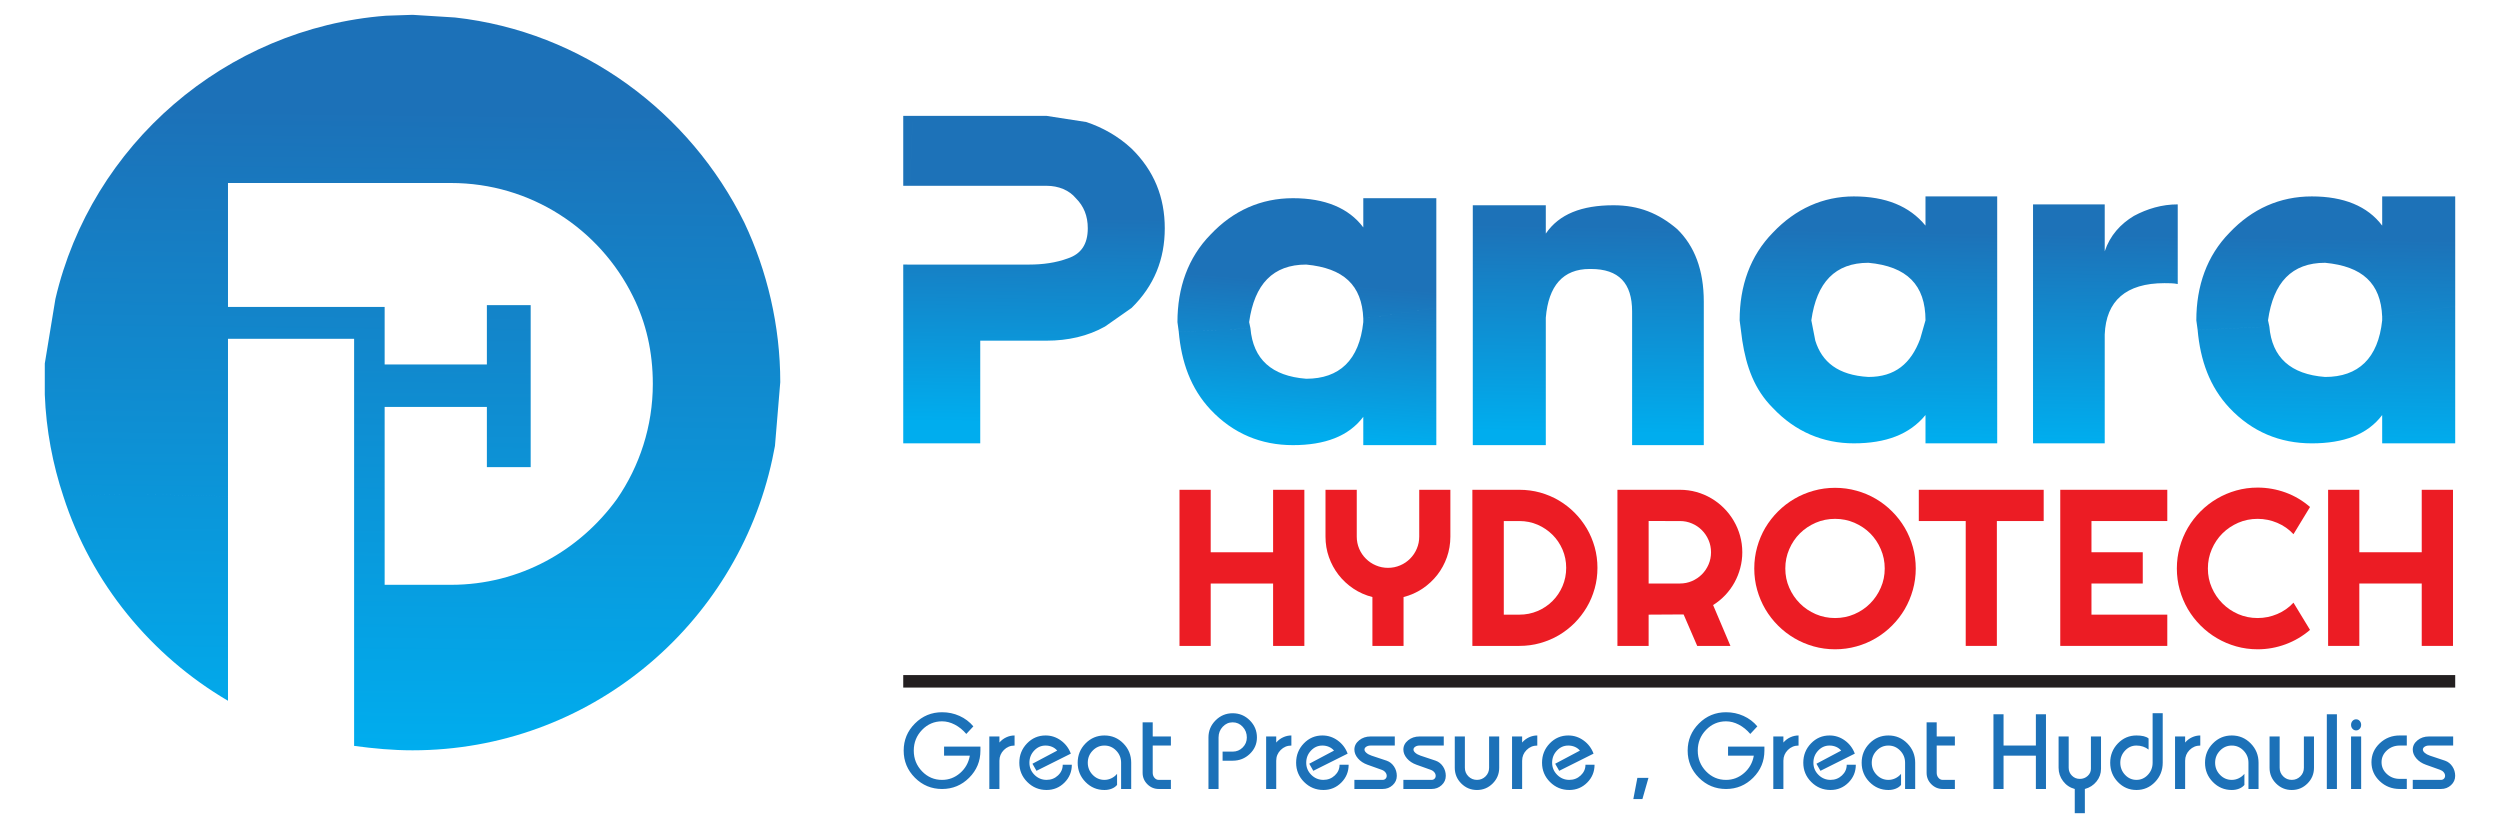 <?xml version="1.0" encoding="utf-8"?>
<!-- Generator: Adobe Illustrator 16.0.0, SVG Export Plug-In . SVG Version: 6.00 Build 0)  -->
<!DOCTYPE svg PUBLIC "-//W3C//DTD SVG 1.1//EN" "http://www.w3.org/Graphics/SVG/1.1/DTD/svg11.dtd">
<svg version="1.1" id="Layer_1" xmlns:x="http://ns.adobe.com/Extensibility/1.0/" xmlns:i="http://ns.adobe.com/AdobeIllustrator/10.0/" xmlns:graph="http://ns.adobe.com/Graphs/1.0/"
	 xmlns="http://www.w3.org/2000/svg" xmlns:xlink="http://www.w3.org/1999/xlink" x="0px" y="0px" width="400px" height="132.489px"
	 viewBox="0 0 400 132.489" enable-background="new 0 0 400 132.489" xml:space="preserve">
<g>
	<g>
		<defs>
			<path id="SVGID_1_" d="M61.756,2.515l11.046,0.283l-6.797-0.425L61.756,2.515z M98.716,79.836
				c9.56-1.135,18.267-2.976,24.854-6.375l0.425-2.123l-4.886-35.687c0,14.586,0.85,10.338-17.205,11.753h-0.637
				c2.124,4.249,3.185,8.922,3.185,14.021C104.452,68.222,102.328,74.596,98.716,79.836 M7.166,58.167v2.975v1.982
				c0.212,5.666,1.274,11.188,2.973,16.287c7.861-0.427,16.781-0.285,26.339,0V54.204h20.18v26.057l4.886,0.141V65.108H77.9v9.629
				h7.009V48.822H77.9v9.489H61.544v-9.206H36.478v-1.417L8.865,47.832L7.166,58.167z M36.478,79.411
				c-9.559-0.285-18.479-0.427-26.339,0c4.461,13.876,14.02,25.488,26.339,32.711V79.411z M123.57,73.461
				c-6.586,3.399-15.294,5.24-24.854,6.375C92.769,88.048,83.21,93.57,72.165,93.57H61.544V80.401l-4.886-0.141v39.083
				c3.187,0.424,6.16,0.707,9.347,0.707C94.255,120.051,117.835,100.084,123.57,73.461z M119.108,35.651l4.886,35.687l0.849-10.196
				C124.844,52.078,122.721,43.3,119.108,35.651z M8.865,47.832l27.613-0.144V29.28h25.491h8.497h1.699
				c12.744,0,23.79,7.363,29.102,18.125h0.637c18.055-1.415,17.205,2.833,17.205-11.753C110.399,17.951,93.194,5.063,72.802,2.798
				L61.756,2.515C36.054,4.497,14.6,23.191,8.865,47.832z"/>
		</defs>
		<clipPath id="SVGID_2_">
			<use xlink:href="#SVGID_1_"  overflow="visible"/>
		</clipPath>
		<linearGradient id="SVGID_3_" gradientUnits="userSpaceOnUse" x1="66.498" y1="17.673" x2="65.339" y2="120.041">
			<stop  offset="0" style="stop-color:#1C71B8"/>
			<stop  offset="1" style="stop-color:#00ADEE"/>
		</linearGradient>
		<rect x="7.166" y="2.374" clip-path="url(#SVGID_2_)" fill="url(#SVGID_3_)" width="117.678" height="117.677"/>
	</g>
	<path fill="#EC1C24" d="M224.569,103.345h-4.983v-7.818c-1.099-0.279-2.117-0.728-3.04-1.345c-0.92-0.619-1.711-1.35-2.376-2.205
		c-0.66-0.852-1.173-1.796-1.541-2.837c-0.369-1.041-0.548-2.134-0.548-3.28v-7.492h5.001v7.492c0,0.683,0.131,1.329,0.387,1.938
		c0.263,0.612,0.619,1.141,1.076,1.592c0.452,0.452,0.98,0.816,1.595,1.071c0.606,0.262,1.253,0.394,1.938,0.394
		c0.689,0,1.336-0.132,1.944-0.394c0.612-0.255,1.14-0.619,1.592-1.071c0.452-0.451,0.81-0.979,1.07-1.592
		c0.263-0.608,0.394-1.255,0.394-1.938v-7.492h4.983v7.492c0,1.146-0.186,2.239-0.548,3.28c-0.367,1.041-0.881,1.985-1.54,2.837
		c-0.666,0.855-1.457,1.586-2.372,2.205c-0.917,0.617-1.927,1.065-3.032,1.345V103.345z M193.713,103.345h-4.994V78.367h4.994v9.993
		h9.983v-9.993h5.002v24.978h-5.002v-9.983h-9.983V103.345z"/>
	<path fill="#EC1C24" d="M250.591,90.854c0-1.029-0.196-2.005-0.583-2.909c-0.392-0.903-0.92-1.7-1.605-2.377
		c-0.678-0.679-1.474-1.214-2.383-1.613c-0.91-0.392-1.886-0.588-2.921-0.588h-2.491v14.978h2.491c1.035,0,2.011-0.194,2.921-0.582
		c0.909-0.388,1.705-0.922,2.383-1.604c0.686-0.679,1.214-1.477,1.605-2.386C250.395,92.861,250.591,91.887,250.591,90.854
		 M255.591,90.854c0,1.152-0.147,2.259-0.445,3.317c-0.298,1.064-0.714,2.057-1.26,2.979c-0.548,0.927-1.196,1.766-1.95,2.528
		c-0.756,0.759-1.601,1.413-2.527,1.96c-0.929,0.547-1.928,0.964-2.991,1.262c-1.058,0.298-2.165,0.445-3.318,0.445h-7.521V78.367
		h7.521c1.153,0,2.261,0.147,3.318,0.438c1.063,0.298,2.063,0.721,2.991,1.266c0.927,0.548,1.771,1.201,2.527,1.963
		c0.754,0.756,1.402,1.599,1.95,2.521c0.546,0.929,0.962,1.921,1.26,2.979C255.443,88.598,255.591,89.706,255.591,90.854z"/>
	<path fill="#EC1C24" d="M263.782,103.345h-4.994V78.367h9.994c0.923,0,1.803,0.118,2.652,0.355
		c0.846,0.237,1.636,0.576,2.379,1.013c0.737,0.432,1.409,0.954,2.015,1.563c0.612,0.612,1.138,1.291,1.57,2.034
		c0.435,0.742,0.774,1.537,1.012,2.383c0.237,0.85,0.358,1.73,0.358,2.646c0,0.862-0.108,1.701-0.323,2.509
		c-0.214,0.816-0.522,1.588-0.922,2.319c-0.404,0.733-0.891,1.402-1.474,2.023c-0.583,0.611-1.23,1.146-1.951,1.599l2.771,6.534
		h-5.315l-2.177-5.035l-5.596,0.034V103.345z M263.782,83.366v9.995h5c0.691,0,1.332-0.131,1.94-0.392
		c0.6-0.263,1.129-0.618,1.58-1.069c0.451-0.454,0.81-0.983,1.072-1.596c0.26-0.605,0.391-1.255,0.391-1.944
		c0-0.683-0.131-1.332-0.391-1.938c-0.263-0.612-0.621-1.143-1.072-1.595s-0.98-0.813-1.58-1.069
		c-0.608-0.262-1.249-0.393-1.94-0.393H263.782z"/>
	<path fill="#EC1C24" d="M301.556,90.96c0-1.094-0.208-2.122-0.631-3.093c-0.416-0.97-0.979-1.813-1.693-2.527
		c-0.715-0.713-1.56-1.277-2.527-1.7c-0.971-0.416-1.998-0.624-3.092-0.624c-1.106,0-2.136,0.208-3.099,0.624
		c-0.969,0.423-1.81,0.987-2.53,1.7c-0.719,0.715-1.288,1.558-1.704,2.527c-0.423,0.971-0.631,1.999-0.631,3.093
		s0.208,2.116,0.631,3.074c0.416,0.957,0.985,1.796,1.704,2.514c0.721,0.727,1.562,1.291,2.53,1.714
		c0.963,0.416,1.992,0.625,3.099,0.625c1.094,0,2.121-0.209,3.092-0.625c0.968-0.423,1.813-0.987,2.527-1.714
		c0.714-0.718,1.277-1.557,1.693-2.514C301.348,93.076,301.556,92.054,301.556,90.96 M306.521,90.96
		c0,1.183-0.157,2.324-0.465,3.425c-0.311,1.094-0.736,2.121-1.296,3.08c-0.559,0.957-1.231,1.831-2.022,2.622
		c-0.79,0.791-1.658,1.468-2.61,2.027c-0.957,0.564-1.979,1-3.085,1.308c-1.101,0.31-2.247,0.465-3.431,0.465
		s-2.325-0.155-3.427-0.465c-1.092-0.308-2.123-0.743-3.081-1.308c-0.956-0.56-1.831-1.236-2.622-2.027s-1.468-1.665-2.033-2.622
		c-0.559-0.959-0.994-1.986-1.302-3.08c-0.311-1.101-0.464-2.242-0.464-3.425s0.153-2.331,0.464-3.432
		c0.308-1.105,0.743-2.134,1.302-3.086c0.565-0.95,1.242-1.818,2.033-2.609s1.666-1.464,2.622-2.021
		c0.958-0.561,1.989-0.993,3.081-1.297c1.102-0.31,2.243-0.464,3.427-0.464s2.33,0.154,3.431,0.464
		c1.105,0.304,2.128,0.736,3.085,1.297c0.952,0.558,1.82,1.23,2.61,2.021c0.791,0.791,1.464,1.659,2.022,2.609
		c0.56,0.952,0.985,1.98,1.296,3.086C306.364,88.629,306.521,89.777,306.521,90.96z"/>
	<polygon fill="#EC1C24" points="319.498,103.345 314.515,103.345 314.515,83.366 307.008,83.366 307.008,78.367 326.99,78.367 
		326.99,83.366 319.498,83.366 	"/>
	<polygon fill="#EC1C24" points="346.767,103.345 329.641,103.345 329.641,78.367 346.767,78.367 346.767,83.366 334.635,83.366 
		334.635,88.36 342.842,88.36 342.842,93.361 334.635,93.361 334.635,98.344 346.767,98.344 	"/>
	<path fill="#EC1C24" d="M369.603,100.782c-1.16,1-2.461,1.766-3.901,2.301c-1.438,0.534-2.932,0.804-4.476,0.804
		c-1.187,0-2.327-0.155-3.429-0.465c-1.093-0.308-2.121-0.743-3.079-1.308c-0.957-0.56-1.832-1.236-2.623-2.027
		s-1.468-1.665-2.033-2.622c-0.558-0.959-0.993-1.986-1.301-3.08c-0.311-1.101-0.464-2.242-0.464-3.425s0.153-2.331,0.464-3.432
		c0.308-1.105,0.743-2.134,1.301-3.091c0.565-0.958,1.242-1.833,2.033-2.623c0.791-0.791,1.666-1.468,2.623-2.027
		c0.958-0.565,1.986-0.999,3.079-1.309c1.102-0.31,2.242-0.464,3.429-0.464c1.544,0,3.037,0.27,4.476,0.791
		c1.44,0.529,2.741,1.301,3.901,2.313l-2.646,4.353c-0.73-0.791-1.599-1.397-2.599-1.819c-0.999-0.422-2.04-0.637-3.133-0.637
		c-1.109,0-2.138,0.208-3.102,0.624c-0.968,0.423-1.807,0.987-2.527,1.7c-0.719,0.715-1.289,1.558-1.705,2.527
		c-0.423,0.971-0.63,1.999-0.63,3.093s0.207,2.116,0.63,3.074c0.416,0.957,0.986,1.796,1.705,2.514
		c0.721,0.727,1.56,1.291,2.527,1.714c0.964,0.416,1.992,0.625,3.102,0.625c1.093,0,2.134-0.216,3.133-0.638
		c1-0.423,1.868-1.029,2.599-1.82L369.603,100.782z"/>
	<polygon fill="#EC1C24" points="377.492,103.345 372.498,103.345 372.498,78.367 377.492,78.367 377.492,88.36 387.476,88.36 
		387.476,78.367 392.479,78.367 392.479,103.345 387.476,103.345 387.476,93.361 377.492,93.361 	"/>
	<g>
		<defs>
			<path id="SVGID_4_" d="M145.582,29.727l0.424-10.196h27.826l-6.373-0.99h-22.942v11.187H145.582z M145.582,70.935l-0.637-22.658
				l0.212-5.947h-0.639v28.605H145.582z M176.807,52.243c-15.294-0.85-26.766-2.409-31.862-3.966l0.637,22.658h11.257V54.507h10.621
				C170.857,54.507,174.044,53.8,176.807,52.243z M247.328,54.507l-11.682-0.283V71.22h11.682V54.507z M272.606,54.507h-11.47V71.22
				h11.47V54.507z M319.551,53.941l-12.322,0.283c-1.486,3.965-4.034,6.089-8.282,6.089c-4.886-0.283-7.437-2.406-8.498-5.806
				h-11.683c0.637,4.107,1.911,7.79,4.886,10.763c3.611,3.825,8.071,5.665,12.957,5.665c5.098,0,8.922-1.416,11.47-4.53v4.53h11.473
				V53.941z M336.756,53.517L325.285,53.8v17.135h11.471V53.941V53.517z M392.834,48.985l-11.685,1.701v0.566
				c-0.637,6.089-3.821,9.062-9.133,9.062c-5.522-0.424-8.497-3.114-8.921-8.07l-11.471,0.566c0.425,4.814,1.91,9.063,5.098,12.461
				c3.61,3.825,8.071,5.665,13.169,5.665c5.099,0,8.923-1.416,11.258-4.53v4.53h11.685V48.985z M351.625,52.809l11.471-0.566
				l-0.213-0.991c0.849-6.089,3.824-9.205,9.134-9.205c5.948,0.566,8.921,3.258,9.133,8.639l11.685-1.701V31.426h-11.685v4.673
				c-2.335-3.116-6.159-4.673-11.258-4.673c-5.098,0-9.559,1.982-13.169,5.806c-3.611,3.683-5.311,8.498-5.311,14.021
				L351.625,52.809z M325.285,53.8l11.471-0.283c0.212-5.381,3.399-8.212,9.559-8.212c0.637,0,1.486,0,2.123,0.141V32.7
				c-2.548,0-4.886,0.708-7.009,1.843c-2.125,1.274-3.823,3.114-4.673,5.664V32.7h-11.471V53.8z M278.766,54.507h11.683
				l-0.637-3.255c0.849-6.089,3.824-9.205,9.135-9.205c6.158,0.566,9.132,3.541,9.132,9.205l-0.85,2.973l12.322-0.283V31.426
				h-11.473v4.673c-2.548-3.116-6.372-4.673-11.47-4.673c-4.886,0-9.346,1.982-12.957,5.806c-3.611,3.683-5.31,8.498-5.31,14.021
				L278.766,54.507z M235.646,54.225l11.682,0.283v-3.681c0.425-5.098,2.761-7.79,7.009-7.79h0.212c4.461,0,6.588,2.268,6.588,6.797
				v4.673h11.47v-6.23c0-5.098-1.488-8.922-4.249-11.611c-2.975-2.55-6.16-3.824-10.196-3.824c-5.098,0-8.71,1.416-10.833,4.532
				v-4.532h-11.682V54.225z M144.945,48.277c5.096,1.558,16.568,3.117,31.862,3.966l4.247-2.975c3.612-3.539,5.31-7.788,5.31-12.744
				s-1.698-9.205-5.31-12.744c-2.123-1.983-4.673-3.399-7.221-4.249h-27.826l-0.424,10.196h21.878c1.911,0,3.61,0.708,4.673,1.982
				c1.274,1.274,1.911,2.833,1.911,4.815c0,2.548-1.062,4.107-3.187,4.815c-1.911,0.708-4.034,0.991-6.16,0.991h-19.541
				L144.945,48.277z"/>
		</defs>
		<clipPath id="SVGID_5_">
			<use xlink:href="#SVGID_4_"  overflow="visible"/>
		</clipPath>
		<linearGradient id="SVGID_6_" gradientUnits="userSpaceOnUse" x1="268.817" y1="36.418" x2="268.266" y2="69.467">
			<stop  offset="0" style="stop-color:#1D72B8"/>
			<stop  offset="1" style="stop-color:#00ADEE"/>
		</linearGradient>
		<rect x="144.518" y="18.541" clip-path="url(#SVGID_5_)" fill="url(#SVGID_6_)" width="248.316" height="52.679"/>
	</g>
	
		<line fill="none" stroke="#231F20" stroke-width="2" stroke-miterlimit="2.613" x1="144.518" y1="109.011" x2="392.834" y2="109.011"/>
	<path fill-rule="evenodd" clip-rule="evenodd" fill="#1C71B8" d="M386.042,126.237v-1.455h4.524c0.183,0,0.336-0.061,0.461-0.186
		c0.123-0.124,0.186-0.277,0.186-0.46c0-0.205-0.073-0.396-0.218-0.573c-0.146-0.178-0.343-0.31-0.591-0.396l-2.261-0.808
		c-0.637-0.227-1.146-0.563-1.527-1.01c-0.383-0.447-0.574-0.918-0.574-1.414c0-0.582,0.253-1.077,0.76-1.487
		c0.506-0.408,1.114-0.613,1.825-0.613h3.879v1.454h-3.879c-0.27,0-0.498,0.063-0.687,0.186c-0.188,0.125-0.282,0.278-0.282,0.461
		c0,0.172,0.103,0.348,0.307,0.525c0.205,0.178,0.479,0.325,0.824,0.444l2.424,0.808c0.484,0.173,0.875,0.482,1.172,0.929
		c0.296,0.447,0.443,0.946,0.443,1.495c0,0.582-0.22,1.077-0.662,1.486c-0.441,0.409-0.975,0.614-1.6,0.614H386.042z
		 M379.434,121.955c0-1.185,0.441-2.194,1.325-3.03c0.883-0.834,1.949-1.251,3.199-1.251h1.131v1.615h-1.131
		c-0.808,0-1.494,0.262-2.061,0.784c-0.565,0.522-0.849,1.149-0.849,1.882s0.283,1.36,0.849,1.883
		c0.566,0.522,1.253,0.784,2.061,0.784h1.131v1.615h-1.131c-1.25,0-2.316-0.417-3.199-1.252
		C379.875,124.15,379.434,123.141,379.434,121.955z M376.169,115.977c0-0.247,0.078-0.458,0.234-0.63s0.348-0.259,0.574-0.259
		c0.226,0,0.418,0.087,0.574,0.259c0.155,0.172,0.233,0.383,0.233,0.63c0,0.248-0.078,0.458-0.233,0.631
		c-0.156,0.172-0.349,0.258-0.574,0.258c-0.227,0-0.418-0.086-0.574-0.258C376.247,116.435,376.169,116.225,376.169,115.977z
		 M376.169,126.237v-8.402h1.616v8.402H376.169z M372.291,126.237V114.28h1.616v11.957H372.291z M363.129,122.844v-5.009h1.616
		v5.009c0,0.539,0.189,0.996,0.565,1.374c0.377,0.377,0.836,0.564,1.373,0.564c0.54,0,0.997-0.188,1.375-0.564
		c0.376-0.378,0.564-0.835,0.564-1.374v-5.009h1.616v5.009c0,0.98-0.348,1.818-1.042,2.514c-0.695,0.693-1.532,1.042-2.514,1.042
		c-0.98,0-1.817-0.349-2.512-1.042C363.477,124.662,363.129,123.824,363.129,122.844z M352.804,122.036
		c0-1.207,0.418-2.235,1.253-3.087c0.835-0.85,1.844-1.275,3.029-1.275c1.185,0,2.195,0.426,3.03,1.275
		c0.835,0.852,1.252,1.88,1.252,3.087v4.201h-1.615v-4.201c0-0.754-0.262-1.4-0.784-1.938c-0.521-0.54-1.15-0.809-1.883-0.809
		s-1.359,0.269-1.882,0.809c-0.522,0.538-0.784,1.185-0.784,1.938s0.262,1.4,0.784,1.939c0.522,0.538,1.149,0.807,1.882,0.807
		c0.377,0,0.743-0.082,1.1-0.25c0.355-0.167,0.662-0.406,0.92-0.719v1.777c-0.215,0.259-0.5,0.458-0.855,0.599
		c-0.355,0.14-0.744,0.21-1.164,0.21c-1.186,0-2.194-0.426-3.029-1.277C353.222,124.271,352.804,123.242,352.804,122.036z
		 M348.006,126.237v-8.402h1.615v0.97c0.302-0.356,0.665-0.633,1.091-0.832c0.426-0.2,0.87-0.299,1.333-0.299v1.615
		c-0.668,0-1.239,0.236-1.713,0.711c-0.474,0.474-0.711,1.046-0.711,1.713v4.524H348.006z M337.632,122.036
		c0-1.207,0.409-2.235,1.228-3.087c0.819-0.85,1.811-1.275,2.974-1.275c0.441,0,0.829,0.039,1.163,0.12
		c0.335,0.081,0.593,0.203,0.776,0.364v1.777c-0.249-0.204-0.54-0.363-0.873-0.477c-0.334-0.113-0.689-0.17-1.066-0.17
		c-0.711,0-1.319,0.269-1.826,0.809c-0.506,0.538-0.76,1.185-0.76,1.938s0.254,1.4,0.76,1.939c0.507,0.538,1.115,0.807,1.826,0.807
		s1.32-0.269,1.825-0.807c0.507-0.539,0.76-1.186,0.76-1.939v-7.918h1.616v7.918c0,1.206-0.409,2.235-1.228,3.086
		c-0.819,0.852-1.811,1.277-2.974,1.277s-2.154-0.426-2.974-1.277C338.041,124.271,337.632,123.242,337.632,122.036z
		 M329.375,122.844v-5.009h1.615v5.009c0,0.495,0.173,0.916,0.518,1.261s0.766,0.518,1.261,0.518s0.915-0.159,1.26-0.477
		c0.346-0.318,0.518-0.698,0.518-1.14v-5.171h1.615v5.171c0,0.754-0.239,1.431-0.719,2.027c-0.479,0.598-1.102,0.999-1.866,1.204
		v3.878h-1.616v-3.878c-0.765-0.205-1.387-0.622-1.866-1.252C329.615,124.355,329.375,123.642,329.375,122.844z M318.952,126.237
		V114.28h1.616v5.009h5.171v-5.009h1.616v11.957h-1.616v-5.332h-5.171v5.332H318.952z M308.256,123.651v-8.078h1.616v2.262h2.908
		v1.454h-2.908v4.362c0,0.313,0.094,0.579,0.282,0.801c0.188,0.221,0.417,0.33,0.687,0.33h1.939v1.455h-1.939
		c-0.711,0-1.319-0.253-1.825-0.759C308.509,124.972,308.256,124.362,308.256,123.651z M297.866,122.036
		c0-1.207,0.417-2.235,1.252-3.087c0.835-0.85,1.846-1.275,3.03-1.275s2.194,0.426,3.03,1.275c0.834,0.852,1.252,1.88,1.252,3.087
		v4.201h-1.617v-4.201c0-0.754-0.261-1.4-0.783-1.938c-0.522-0.54-1.149-0.809-1.882-0.809s-1.36,0.269-1.882,0.809
		c-0.523,0.538-0.785,1.185-0.785,1.938s0.262,1.4,0.785,1.939c0.521,0.538,1.149,0.807,1.882,0.807c0.377,0,0.743-0.082,1.099-0.25
		c0.355-0.167,0.662-0.406,0.921-0.719v1.777c-0.216,0.259-0.501,0.458-0.856,0.599c-0.355,0.14-0.743,0.21-1.163,0.21
		c-1.185,0-2.195-0.426-3.03-1.277C298.283,124.271,297.866,123.242,297.866,122.036z M288.526,122.036
		c0-1.207,0.41-2.235,1.229-3.087c0.818-0.85,1.81-1.275,2.973-1.275c0.895,0,1.71,0.267,2.448,0.8
		c0.737,0.532,1.269,1.235,1.592,2.108l-5.493,2.747l-0.647-1.131l3.96-2.101c-0.216-0.259-0.485-0.458-0.809-0.599
		c-0.323-0.14-0.673-0.21-1.051-0.21c-0.711,0-1.319,0.269-1.825,0.809c-0.507,0.538-0.76,1.185-0.76,1.938s0.27,1.4,0.808,1.939
		c0.539,0.538,1.186,0.807,1.938,0.807c0.712,0,1.32-0.236,1.826-0.711c0.507-0.474,0.76-1.044,0.76-1.712h1.455
		c0,1.12-0.395,2.073-1.181,2.86c-0.786,0.786-1.739,1.18-2.86,1.18c-1.206,0-2.234-0.426-3.085-1.277
		C288.952,124.271,288.526,123.242,288.526,122.036z M283.728,126.237v-8.402h1.615v0.97c0.303-0.356,0.666-0.633,1.092-0.832
		c0.426-0.2,0.87-0.299,1.333-0.299v1.615c-0.668,0-1.239,0.236-1.714,0.711c-0.474,0.474-0.711,1.046-0.711,1.713v4.524H283.728z
		 M270.025,120.098c0-1.692,0.6-3.138,1.802-4.339c1.201-1.201,2.647-1.802,4.339-1.802c0.991,0,1.922,0.197,2.795,0.59
		c0.872,0.394,1.61,0.951,2.214,1.672l-1.131,1.212c-0.539-0.636-1.147-1.131-1.825-1.486c-0.68-0.355-1.364-0.533-2.053-0.533
		c-1.25,0-2.316,0.458-3.2,1.374c-0.883,0.915-1.324,2.02-1.324,3.313c0,1.292,0.441,2.396,1.324,3.313
		c0.884,0.915,1.95,1.372,3.2,1.372c1.087,0,2.053-0.366,2.893-1.098c0.84-0.733,1.356-1.659,1.551-2.779h-4.121v-1.454h5.817v0.646
		c0,1.69-0.601,3.137-1.801,4.339c-1.202,1.2-2.648,1.801-4.339,1.801c-1.691,0-3.138-0.601-4.339-1.801
		C270.625,123.234,270.025,121.788,270.025,120.098z M261.332,127.854l0.646-3.394h1.777l-0.97,3.394H261.332z M246.726,122.036
		c0-1.207,0.408-2.235,1.228-3.087c0.818-0.85,1.81-1.275,2.973-1.275c0.895,0,1.71,0.267,2.448,0.8
		c0.738,0.532,1.27,1.235,1.592,2.108l-5.494,2.747l-0.646-1.131l3.958-2.101c-0.215-0.259-0.484-0.458-0.808-0.599
		c-0.323-0.14-0.673-0.21-1.051-0.21c-0.711,0-1.319,0.269-1.825,0.809c-0.506,0.538-0.761,1.185-0.761,1.938s0.271,1.4,0.81,1.939
		c0.538,0.538,1.185,0.807,1.938,0.807c0.711,0,1.319-0.236,1.825-0.711c0.507-0.474,0.761-1.044,0.761-1.712h1.453
		c0,1.12-0.393,2.073-1.18,2.86c-0.786,0.786-1.739,1.18-2.859,1.18c-1.206,0-2.235-0.426-3.087-1.277
		C247.15,124.271,246.726,123.242,246.726,122.036z M241.927,126.237v-8.402h1.615v0.97c0.302-0.356,0.665-0.633,1.091-0.832
		c0.425-0.2,0.869-0.299,1.333-0.299v1.615c-0.668,0-1.239,0.236-1.713,0.711c-0.474,0.474-0.711,1.046-0.711,1.713v4.524H241.927z
		 M232.764,122.844v-5.009h1.617v5.009c0,0.539,0.188,0.996,0.564,1.374c0.378,0.377,0.835,0.564,1.374,0.564
		c0.538,0,0.996-0.188,1.374-0.564c0.376-0.378,0.564-0.835,0.564-1.374v-5.009h1.616v5.009c0,0.98-0.348,1.818-1.043,2.514
		c-0.693,0.693-1.531,1.042-2.512,1.042s-1.818-0.349-2.513-1.042C233.111,124.662,232.764,123.824,232.764,122.844z
		 M224.54,126.237v-1.455h4.524c0.183,0,0.336-0.061,0.461-0.186c0.123-0.124,0.185-0.277,0.185-0.46
		c0-0.205-0.072-0.396-0.218-0.573s-0.342-0.31-0.59-0.396l-2.262-0.808c-0.637-0.227-1.145-0.563-1.527-1.01
		c-0.382-0.447-0.573-0.918-0.573-1.414c0-0.582,0.253-1.077,0.759-1.487c0.507-0.408,1.115-0.613,1.826-0.613h3.878v1.454h-3.878
		c-0.27,0-0.498,0.063-0.687,0.186c-0.188,0.125-0.282,0.278-0.282,0.461c0,0.172,0.102,0.348,0.307,0.525
		c0.204,0.178,0.479,0.325,0.824,0.444l2.423,0.808c0.485,0.173,0.876,0.482,1.172,0.929c0.297,0.447,0.444,0.946,0.444,1.495
		c0,0.582-0.221,1.077-0.663,1.486c-0.441,0.409-0.975,0.614-1.599,0.614H224.54z M216.702,126.237v-1.455h4.524
		c0.184,0,0.337-0.061,0.462-0.186c0.123-0.124,0.186-0.277,0.186-0.46c0-0.205-0.073-0.396-0.219-0.573s-0.342-0.31-0.59-0.396
		l-2.263-0.808c-0.635-0.227-1.144-0.563-1.526-1.01c-0.383-0.447-0.574-0.918-0.574-1.414c0-0.582,0.254-1.077,0.761-1.487
		c0.505-0.408,1.114-0.613,1.825-0.613h3.878v1.454h-3.878c-0.27,0-0.498,0.063-0.687,0.186c-0.188,0.125-0.283,0.278-0.283,0.461
		c0,0.172,0.103,0.348,0.308,0.525c0.204,0.178,0.479,0.325,0.823,0.444l2.425,0.808c0.484,0.173,0.874,0.482,1.171,0.929
		c0.297,0.447,0.444,0.946,0.444,1.495c0,0.582-0.22,1.077-0.662,1.486s-0.976,0.614-1.601,0.614H216.702z M207.38,122.036
		c0-1.207,0.409-2.235,1.228-3.087c0.818-0.85,1.811-1.275,2.973-1.275c0.895,0,1.71,0.267,2.448,0.8
		c0.738,0.532,1.269,1.235,1.593,2.108l-5.494,2.747l-0.647-1.131l3.96-2.101c-0.216-0.259-0.485-0.458-0.809-0.599
		c-0.322-0.14-0.673-0.21-1.051-0.21c-0.711,0-1.318,0.269-1.825,0.809c-0.507,0.538-0.76,1.185-0.76,1.938s0.27,1.4,0.809,1.939
		c0.538,0.538,1.185,0.807,1.938,0.807c0.711,0,1.319-0.236,1.826-0.711c0.506-0.474,0.76-1.044,0.76-1.712h1.453
		c0,1.12-0.393,2.073-1.18,2.86c-0.786,0.786-1.738,1.18-2.859,1.18c-1.206,0-2.235-0.426-3.086-1.277
		C207.805,124.271,207.38,123.242,207.38,122.036z M202.581,126.237v-8.402h1.615v0.97c0.302-0.356,0.665-0.633,1.091-0.832
		c0.426-0.2,0.87-0.299,1.333-0.299v1.615c-0.667,0-1.239,0.236-1.713,0.711c-0.475,0.474-0.711,1.046-0.711,1.713v4.524H202.581z
		 M193.354,126.237v-8.24c0-1.067,0.379-1.979,1.139-2.739s1.673-1.14,2.739-1.14s1.979,0.38,2.739,1.14
		c0.759,0.76,1.139,1.672,1.139,2.739c0,1.023-0.38,1.897-1.139,2.626c-0.76,0.727-1.672,1.09-2.739,1.09h-1.616v-1.454h1.616
		c0.625,0,1.158-0.221,1.6-0.662s0.662-0.976,0.662-1.6c0-0.668-0.221-1.239-0.662-1.713c-0.441-0.475-0.975-0.711-1.6-0.711
		c-0.625,0-1.158,0.236-1.6,0.711c-0.441,0.474-0.662,1.045-0.662,1.713v8.24H193.354z M182.819,123.651v-8.078h1.616v2.262h2.908
		v1.454h-2.908v4.362c0,0.313,0.094,0.579,0.282,0.801c0.189,0.221,0.417,0.33,0.687,0.33h1.939v1.455h-1.939
		c-0.711,0-1.32-0.253-1.826-0.759C183.072,124.972,182.819,124.362,182.819,123.651z M172.429,122.036
		c0-1.207,0.418-2.235,1.253-3.087c0.835-0.85,1.845-1.275,3.029-1.275c1.185,0,2.195,0.426,3.03,1.275
		c0.835,0.852,1.252,1.88,1.252,3.087v4.201h-1.616v-4.201c0-0.754-0.262-1.4-0.784-1.938c-0.522-0.54-1.149-0.809-1.882-0.809
		c-0.732,0-1.36,0.269-1.882,0.809c-0.523,0.538-0.784,1.185-0.784,1.938s0.261,1.4,0.784,1.939c0.522,0.538,1.15,0.807,1.882,0.807
		c0.377,0,0.743-0.082,1.099-0.25c0.356-0.167,0.663-0.406,0.921-0.719v1.777c-0.216,0.259-0.501,0.458-0.856,0.599
		c-0.355,0.14-0.744,0.21-1.164,0.21c-1.185,0-2.194-0.426-3.029-1.277C172.847,124.271,172.429,123.242,172.429,122.036z
		 M163.09,122.036c0-1.207,0.409-2.235,1.228-3.087c0.818-0.85,1.81-1.275,2.973-1.275c0.895,0,1.71,0.267,2.448,0.8
		c0.738,0.532,1.269,1.235,1.592,2.108l-5.494,2.747l-0.646-1.131l3.959-2.101c-0.215-0.259-0.485-0.458-0.808-0.599
		c-0.323-0.14-0.673-0.21-1.05-0.21c-0.71,0-1.319,0.269-1.826,0.809c-0.506,0.538-0.76,1.185-0.76,1.938s0.27,1.4,0.809,1.939
		c0.539,0.538,1.185,0.807,1.938,0.807c0.711,0,1.32-0.236,1.826-0.711c0.506-0.474,0.759-1.044,0.759-1.712h1.455
		c0,1.12-0.393,2.073-1.18,2.86c-0.787,0.786-1.74,1.18-2.86,1.18c-1.206,0-2.235-0.426-3.086-1.277
		C163.515,124.271,163.09,123.242,163.09,122.036z M158.291,126.237v-8.402h1.616v0.97c0.302-0.356,0.666-0.633,1.091-0.832
		c0.426-0.2,0.87-0.299,1.333-0.299v1.615c-0.667,0-1.239,0.236-1.713,0.711c-0.474,0.474-0.711,1.046-0.711,1.713v4.524H158.291z
		 M144.588,120.098c0-1.692,0.601-3.138,1.802-4.339c1.202-1.201,2.648-1.802,4.339-1.802c0.991,0,1.923,0.197,2.795,0.59
		c0.873,0.394,1.61,0.951,2.214,1.672l-1.131,1.212c-0.539-0.636-1.147-1.131-1.826-1.486s-1.363-0.533-2.052-0.533
		c-1.25,0-2.316,0.458-3.2,1.374c-0.883,0.915-1.325,2.02-1.325,3.313c0,1.292,0.442,2.396,1.325,3.313
		c0.883,0.915,1.95,1.372,3.2,1.372c1.088,0,2.052-0.366,2.893-1.098c0.84-0.733,1.357-1.659,1.551-2.779h-4.121v-1.454h5.817v0.646
		c0,1.69-0.601,3.137-1.802,4.339c-1.202,1.2-2.648,1.801-4.339,1.801s-3.137-0.601-4.339-1.801
		C145.189,123.234,144.588,121.788,144.588,120.098z"/>
	<g>
		<defs>
			<path id="SVGID_7_" d="M229.812,49.27l-11.686,1.701v0.566c-0.637,6.089-3.821,9.063-9.131,9.063
				c-5.523-0.425-8.498-3.115-8.923-8.071l-11.47,0.566c0.424,4.814,1.911,9.063,5.098,12.461c3.61,3.825,8.071,5.665,13.169,5.665
				c5.099,0,8.922-1.416,11.257-4.53v4.53h11.686V49.27z M188.603,53.094l11.47-0.566l-0.212-0.991
				c0.85-6.088,3.824-9.205,9.135-9.205c5.946,0.566,8.919,3.258,9.131,8.639l11.686-1.701V31.711h-11.686v4.674
				c-2.335-3.116-6.158-4.674-11.257-4.674c-5.098,0-9.559,1.981-13.169,5.806c-3.612,3.683-5.31,8.498-5.31,14.02L188.603,53.094z"
				/>
		</defs>
		<clipPath id="SVGID_8_">
			<use xlink:href="#SVGID_7_"  overflow="visible"/>
		</clipPath>
		<linearGradient id="SVGID_9_" gradientUnits="userSpaceOnUse" x1="209.576" y1="45.156" x2="207.725" y2="69.807">
			<stop  offset="0" style="stop-color:#1D72B8"/>
			<stop  offset="1" style="stop-color:#00ADEE"/>
		</linearGradient>
		<rect x="188.39" y="31.711" clip-path="url(#SVGID_8_)" fill="url(#SVGID_9_)" width="41.421" height="39.509"/>
	</g>
</g>
</svg>
